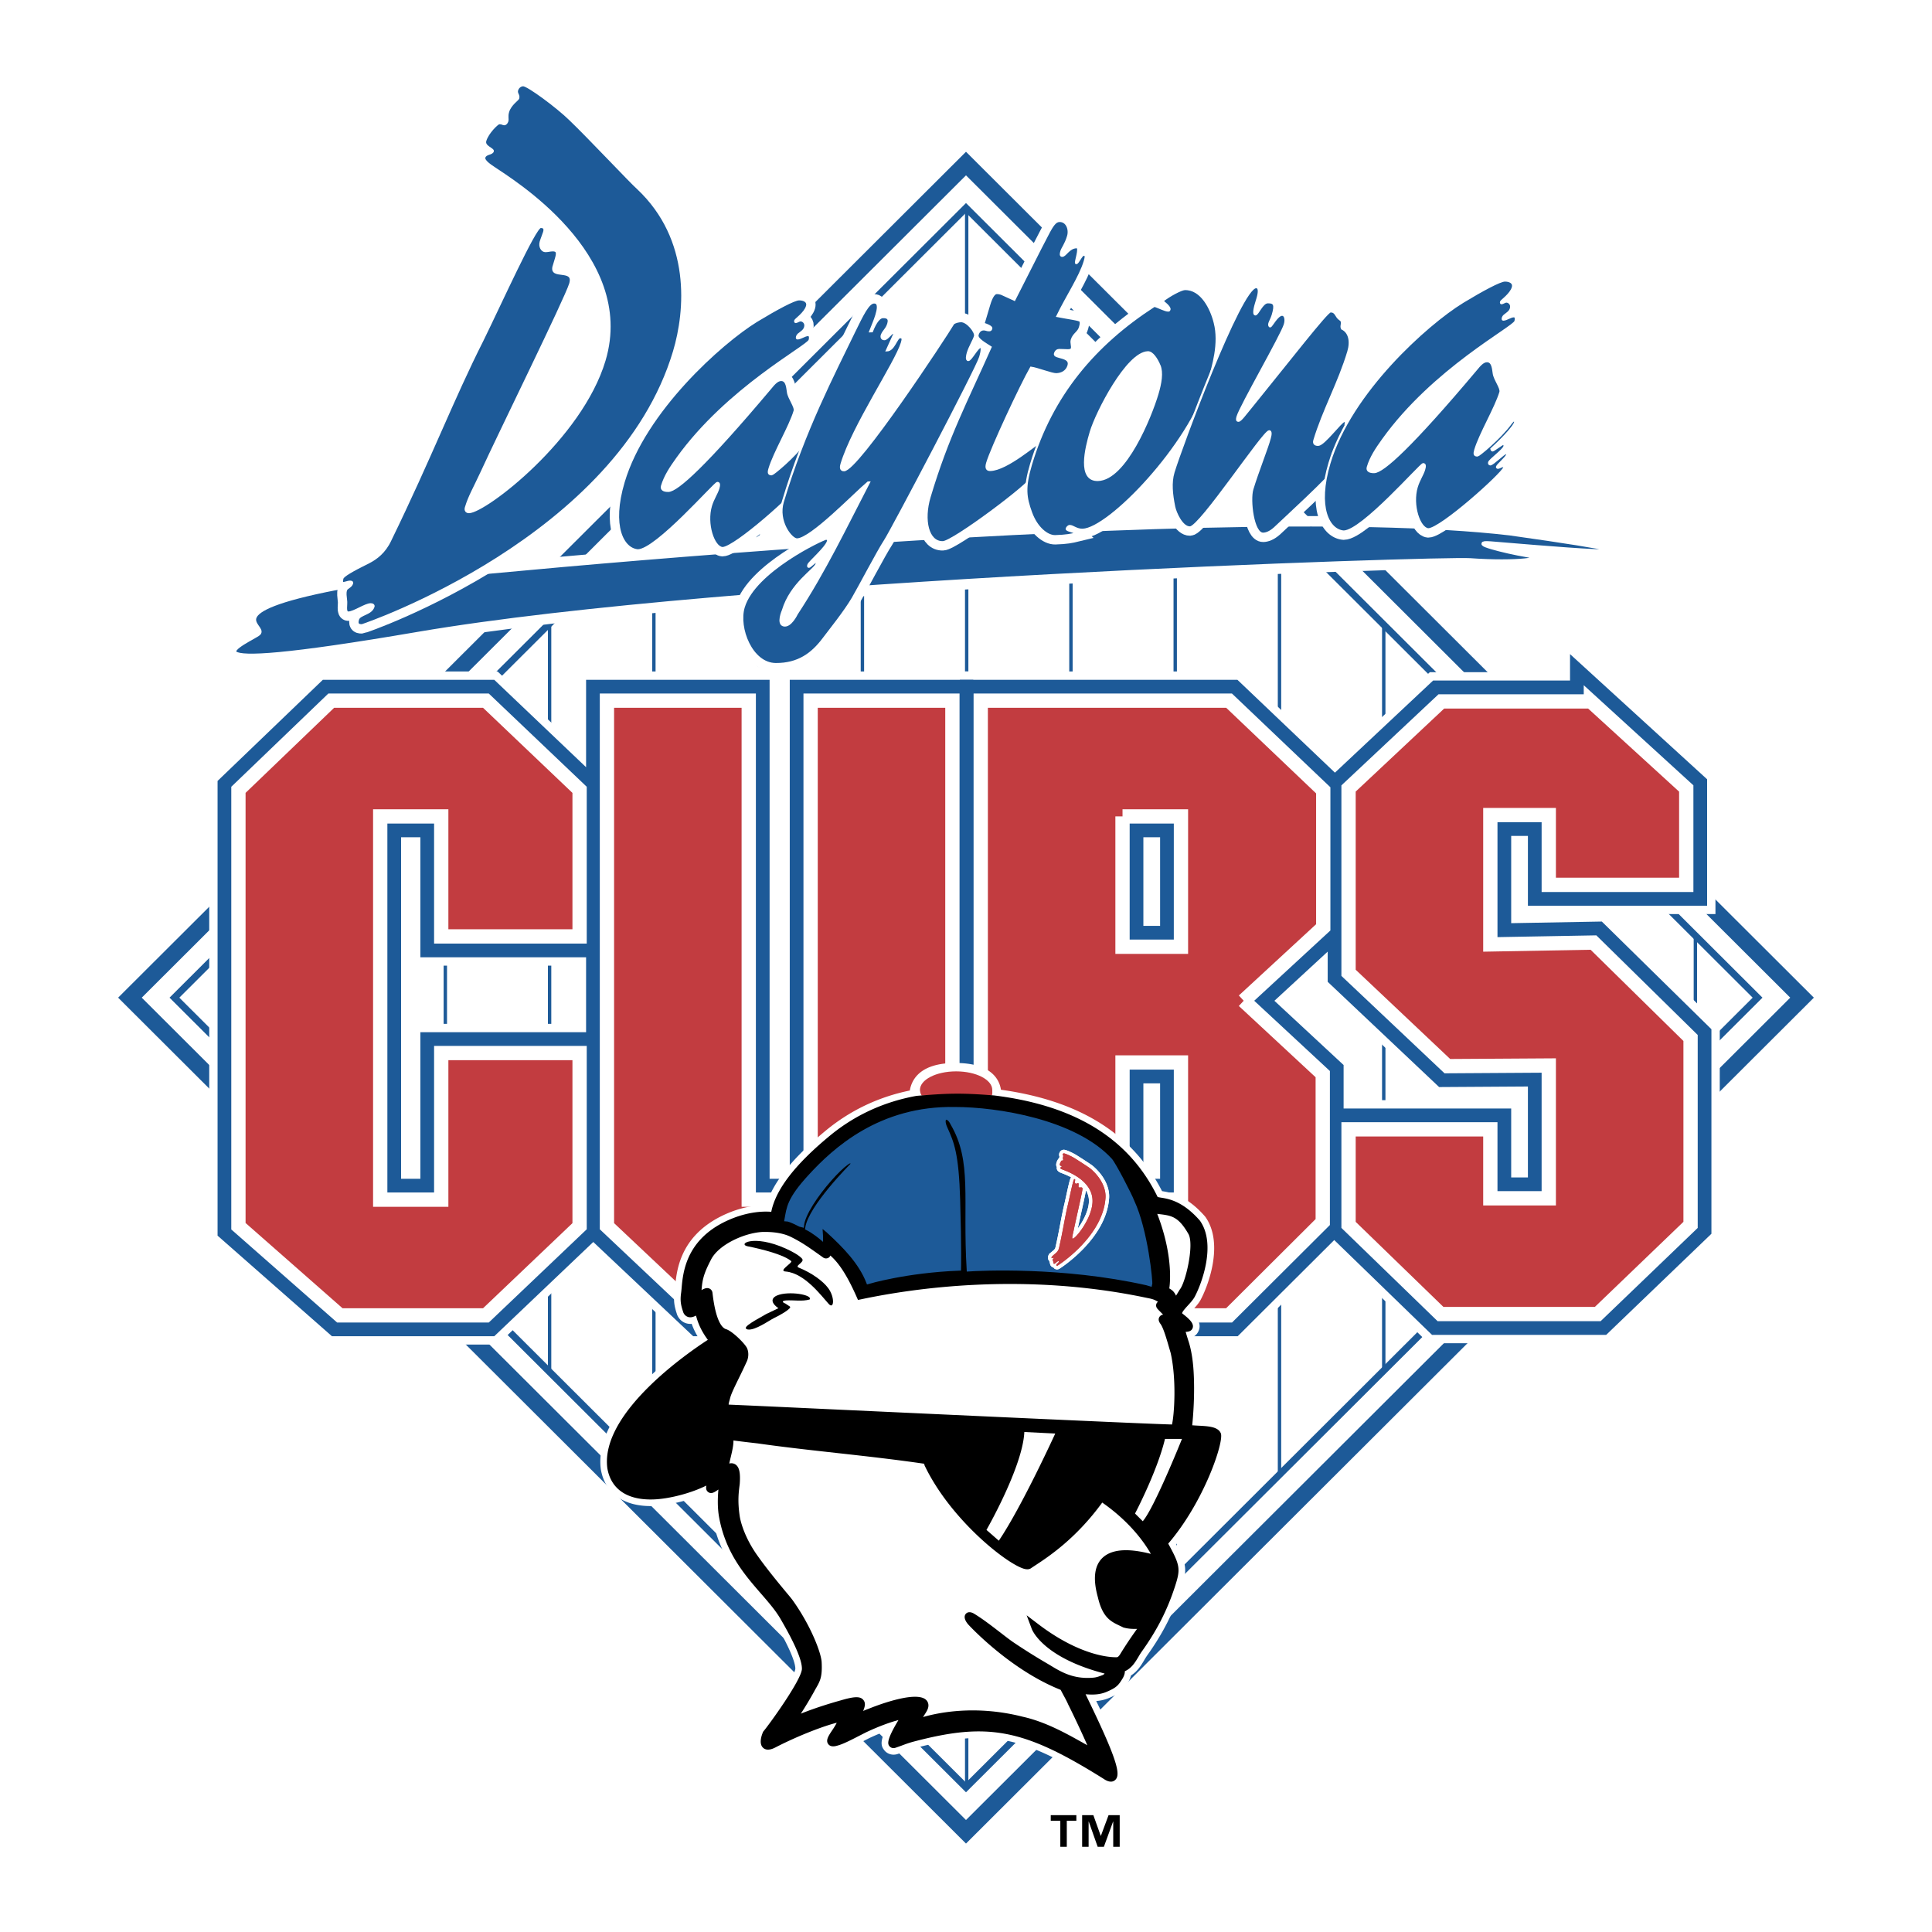 <svg xmlns="http://www.w3.org/2000/svg" width="2500" height="2500" viewBox="0 0 192.756 192.756"><path fill-rule="evenodd" clip-rule="evenodd" fill="#fff" d="M0 0h192.756v192.756H0V0z"/><path fill-rule="evenodd" clip-rule="evenodd" fill="#fff" stroke="#1d5a98" stroke-width="1.665" stroke-miterlimit="2.613" d="M96.377 182.758l83.414-83.221-83.414-83.219-83.413 83.219 83.413 83.221z"/><path fill="none" stroke="#1d5a98" stroke-width=".759" stroke-miterlimit="2.613" d="M96.377 178.283l78.928-78.746-78.928-78.744-78.926 78.744 78.926 78.746z"/><path fill-rule="evenodd" clip-rule="evenodd" fill="#fff" stroke="#1d5a98" stroke-width=".624" stroke-miterlimit="2.613" d="M96.377 178.283l78.928-78.746-78.928-78.744-78.926 78.744 78.926 78.746z"/><path d="M96.446 20.862v157.353M106.848 31.24v136.596m10.404-126.217v115.838m10.404-105.458v95.08m10.401-84.703v74.323m10.404-63.944v53.565m10.402-43.185v32.807m-72.82-84.837v136.866M75.64 41.483v116.111M65.237 51.862v95.351M54.833 62.241v74.593M44.431 72.62v53.835M34.028 82.999v33.078M23.625 93.378v12.319m145.523-12.301v12.284" fill="none" stroke="#1d5a98" stroke-width=".338" stroke-miterlimit="2.613"/><path fill-rule="evenodd" clip-rule="evenodd" fill="#fff" d="M86.503 41.994L85.095 44.7l-.208.832 1.668-1.769-.052-1.769zM61.735 54.271l-.834 1.145h1.46l-.626-1.145zM76.335 53.023l-1.564 1.04h1.46l.104-1.04zM123.994 47.3l-1.148 2.081s1.461 1.249 1.252.729c-.209-.521.73-2.289.73-2.289l-.834-.521zM76.231 66.861l-1.043-.625v1.145l1.043-.52zM149.021 108.895h-1.146v1.041h1.355l-.209-1.041zM117.945 152.072l-1.459.832 1.25 1.457.209-2.289z"/><path fill-rule="evenodd" clip-rule="evenodd" fill="#fff" stroke="#fff" stroke-width="5.826" stroke-miterlimit="2.613" d="M57.826 93.428H44.022V81.453h-6.087v38.235h6.087v-14.626h13.804v17.278l-9.346 8.896H33.905l-10.117-8.896V78.801l9.26-8.896H48.48l9.346 8.896v14.627zM95.021 122.34l-9.174 8.896H69.986l-9.431-8.896V69.905h14.147v49.783h6.173V69.905h14.146v52.435z"/><path d="M124.084 99.844l7.887 7.322v14.758l-9.346 9.312H97.848V69.905h24.777l9.396 8.947v13.67l-7.937 7.322zm-12.09-18.391v13.002h5.83V81.453h-5.83zm0 24.551v13.684h5.83v-13.684h-5.83z" fill-rule="evenodd" clip-rule="evenodd" fill="#fff"/><path d="M124.084 99.844l7.887 7.322v14.758l-9.346 9.312H97.848V69.905h24.777l9.396 8.947v13.67l-7.937 7.322m-12.09-18.391v13.002h5.83V81.453h-5.83m0 24.551v13.684h5.83v-13.684h-5.83z" fill="none" stroke="#fff" stroke-width="5.826" stroke-miterlimit="2.613"/><path fill-rule="evenodd" clip-rule="evenodd" fill="#fff" stroke="#fff" stroke-width="5.826" stroke-miterlimit="2.613" d="M158.723 69.979l9.515 8.688v9.615h-13.717v-6.963h-5.83v12.905l10.289-.185 9.688 9.52v18.648l-9.26 8.895h-15.689l-9.174-8.895v-9.531h14.146v6.879h5.83v-13.248l-10.117.064-9.859-9.312V78.667l9.26-8.688h14.918z"/><path fill-rule="evenodd" clip-rule="evenodd" fill="#1d5a98" stroke="#1d5a98" stroke-width="4.162" stroke-miterlimit="2.613" d="M57.826 93.428H44.022V81.453h-6.087v38.235h6.087v-14.626h13.804v17.278l-9.346 8.896H33.905l-10.117-8.896V78.801l9.26-8.896H48.48l9.346 8.896v14.627zM95.021 122.34l-9.174 8.896H69.986l-9.431-8.896V69.905h14.147v49.783h6.173V69.905h14.146v52.435z"/><path d="M124.084 99.844l7.887 7.322v14.758l-9.346 9.312H97.848V69.905h24.777l9.396 8.947v13.67l-7.937 7.322zm-12.09-18.391v13.002h5.83V81.453h-5.83zm0 24.551v13.684h5.83v-13.684h-5.83z" fill-rule="evenodd" clip-rule="evenodd" fill="#1d5a98"/><path d="M124.084 99.844l7.887 7.322v14.758l-9.346 9.312H97.848V69.905h24.777l9.396 8.947v13.669l-7.937 7.323m-12.09-18.391v13.002h5.83V81.453h-5.83m0 24.551v13.684h5.83v-13.684h-5.83z" fill="none" stroke="#1d5a98" stroke-width="4.162" stroke-miterlimit="2.613"/><path fill-rule="evenodd" clip-rule="evenodd" fill="#1d5a98" stroke="#1d5a98" stroke-width="4.162" stroke-miterlimit="2.613" d="M158.723 69.979l9.515 8.688v9.615h-13.717v-6.963h-5.83v12.905l10.289-.185 9.688 9.52v18.648l-9.26 8.895h-15.689l-9.174-8.895v-9.531h14.146v6.879h5.83v-13.248l-10.117.064-9.859-9.312V78.667l9.26-8.688h14.918z"/><path fill-rule="evenodd" clip-rule="evenodd" fill="#c23c40" stroke="#fff" stroke-width="1.426" stroke-miterlimit="2.613" d="M95.021 122.34l-9.174 8.896H69.986l-9.431-8.896V69.905h14.147v49.783h6.173V69.905h14.146v52.435z"/><path d="M124.084 99.844l7.887 7.322v14.758l-9.346 9.312H97.848V69.905h24.777l9.396 8.947v13.67l-7.937 7.322zm-12.09-18.391v13.002h5.83V81.453h-5.83zm0 24.551v13.684h5.83v-13.684h-5.83z" fill-rule="evenodd" clip-rule="evenodd" fill="#c23c40"/><path d="M124.084 99.844l7.887 7.322v14.758l-9.346 9.312H97.848V69.905h24.777l9.396 8.947v13.669l-7.937 7.323m-12.09-18.391v13.002h5.83V81.453h-5.83m0 24.551v13.684h5.83v-13.684h-5.83z" fill="none" stroke="#fff" stroke-width="1.426" stroke-miterlimit="2.613"/><path fill-rule="evenodd" clip-rule="evenodd" fill="#c23c40" stroke="#fff" stroke-width="1.426" stroke-miterlimit="2.613" d="M158.723 69.979l9.515 8.688v9.615h-13.717v-6.963h-5.83v12.905l10.289-.185 9.688 9.52v18.648l-9.26 8.895h-15.689l-9.174-8.895v-9.531h14.146v6.879h5.83v-13.248l-10.117.064-9.859-9.312V78.667l9.26-8.688h14.918zM57.826 93.428H44.022V81.453h-6.087v38.235h6.087v-14.626h13.804v17.278l-9.346 8.896H33.905l-10.117-8.896V78.801l9.26-8.896H48.48l9.346 8.896v14.627z"/><path d="M33.584 58.657c3.545-.686 86.294-9.027 117.06-5.445 23.236 3.27.189 1.156-1.959 1.002-2.145-.154 1.295.778 3.695 1.18 2.398.401-1.137.833-5.699.504-2.857-.205-73.812 2.013-105.003 7.354-26.593 4.553-16.628.646-15.867-.058.761-.705-4.441-2.173 7.773-4.537z" fill-rule="evenodd" clip-rule="evenodd" fill="#fff" stroke="#fff" stroke-width="1.665" stroke-miterlimit="2.613"/><path d="M33.584 58.657c3.545-.686 86.294-9.027 117.06-5.445 23.236 3.27.189 1.156-1.959 1.002-2.145-.154 1.295.778 3.695 1.18 2.398.401-1.137.833-5.699.504-2.857-.205-73.812 2.013-105.003 7.354-26.593 4.553-16.628.646-15.867-.058.761-.705-4.441-2.173 7.773-4.537z" fill-rule="evenodd" clip-rule="evenodd" fill="#1d5a98" stroke="#fff" stroke-width=".417" stroke-miterlimit="2.613"/><path d="M92.75 49.567c1.791-5.995 3.68-9.532 6.081-14.928-1.037-.639-1.385-.938-1.293-1.248.107-.362.332-.521.596-.528.221-.006.322.094.545.088.088-.002.176-.005.221-.159.031-.104-.053-.256-.771-.493l.57-1.911c.246-.827.516-1.143.738-1.148.176-.005.381.041.498.089l1.271.581c1.256-2.443 2.482-4.937 3.283-6.445.531-1.04.814-1.406 1.213-1.417.75-.02 1.062.844.861 1.516-.246.827-.576 1.194-.668 1.504-.078.259-.096.464.082.459.352-.009.645-.837 1.439-.859.441-.012-.213 1.595-.037 1.591.176-.005.512-.834.732-.84.266-.007.248.198.109.663-.465 1.551-1.801 3.535-2.727 5.456 1.16.226 2.262.351 2.305.503.041.152.055.254-.037.565-.127.567-.643.684-.828 1.304-.094.31.08.613.004.871-.049.155-.268.161-.4.165-.178.004-.648-.035-.869-.028-.176.004-.34.111-.416.37-.141.465 1.645.212 1.352 1.194-.186.62-.732.84-1.219.853-.441.012-1.891-.565-2.521-.651-1.01 1.77-3.924 8-4.371 9.499-.17.569.006.718.314.709 1.678-.044 4.674-2.739 4.938-2.746.223-.006.279.095.232.25-.107.362-.594.748-.703 1.11-.029.104-.002.154.115.202.266-.007-.242.146-.109.142.178-.004.234.096.188.251-.123.413-.525.648-.633 1.01-.031.104-.018.206.113.203.135-.003-.367.144-.059.136.09-.002.117.048.086.152-.215.723-7.888 6.465-8.904 6.491-1.502.041-2.016-2.201-1.321-4.526z" fill-rule="evenodd" clip-rule="evenodd" fill="#fff" stroke="#fff" stroke-width="1.665" stroke-miterlimit="2.613"/><path d="M108.014 52.852c-.617.017-.979-.384-1.289-.375-.133.003-.268.161-.299.265-.061.207.674.238.951.487-.473.115-.99.231-2.094.261-.795.021-1.857-.822-2.41-2.346s-.701-2.494-.006-4.82c2.053-6.873 6.332-11.96 12.301-15.811.367.092 1.082.484 1.393.475.088-.002.104-.054.119-.105.076-.258-.607-.753-.709-.853.742-.584 1.885-1.178 2.238-1.188 1.678-.045 2.65 1.98 2.984 3.355.531 2.037-.164 4.362-.611 5.861-1.914 6.41-9.961 14.725-12.568 14.794z" fill-rule="evenodd" clip-rule="evenodd" fill="#fff" stroke="#fff" stroke-width="1.665" stroke-miterlimit="2.613"/><path d="M125.314 28.653c.354-.009.33.504.146 1.124l-.156.517c-.23.775-.191 1.082-.059 1.079.264-.007.664-1.197 1.238-1.212.662-.018.807.235.498 1.269-.109.361-.273.623-.336.83-.045.155-.004.308.084.305.133-.003.693-1.146 1.18-1.159.309-.008.434.45.279.967-.324 1.085-4.395 8.115-4.719 9.2-.076.259-.078.412.098.408.221-.006.686-.685 1.301-1.419 3.742-4.611 7.518-9.48 7.871-9.49.574-.015.51.5.947.795.408.246.035.614.207.917.73.339.938 1.257.631 2.29-.926 3.102-2.512 5.912-3.391 8.858-.107.361.127.458.391.45.574-.015 2.283-2.367 2.594-2.376.133-.003.189.098.143.253-.092.31.18.061.041.526-.062.207-.123.414-.037.565.119-.105-.492.255-.404.252.133-.003.131.15.1.253-.047.155-.867.998-.99 1.411-.062.207.07.203.008.41-.123.414-.111.377-.172.584-.031.104-.033.257.1.254.221-.006.107-.223.33-.229.088-.002.145.099.082.305-.184.621-5.789 5.743-6.162 6.112-.477.423-.859.536-1.125.543-1.016.027-1.41-3.347-1.086-4.432.494-1.654 1.529-4.245 1.732-5.071.123-.414.129-.721-.049-.717-.574.016-6.887 9.566-7.902 9.593-.797.021-1.453-1.448-1.576-2.06-.248-1.224-.379-2.399-.07-3.433.71-2.378 6.687-18.431 8.233-18.472z" fill-rule="evenodd" clip-rule="evenodd" fill="#fff" stroke="#fff" stroke-width="1.665" stroke-miterlimit="2.613"/><path d="M145.891 30.156c2.035-1.233 3.754-2.15 4.24-2.164.441-.012.953.18.799.697-.199.672-1.137 1.312-1.168 1.415s-.002.154.043.153c.133-.003.311-.162.488-.167.221-.006.586.24.445.706-.139.465-.699.583-.793.893-.045.155-.016.205.027.204.354-.009.711-.327 1.064-.336.176-.004.248.198.154.509-.186.62-8.174 4.781-13.201 11.785-.676.941-1.232 1.776-1.525 2.758-.109.362.199.507.641.496.885-.023 3.701-2.56 10.148-10.216.42-.524.734-.84 1.088-.85.617-.016.619.855.689 1.212.078.613.787 1.466.664 1.879-.463 1.55-2.029 4.156-2.508 5.758-.123.413-.082.566.229.558.131-.004 2.215-1.7 3.324-3.216.137-.157.211-.262.256-.263.131-.003.205.046.158.201-.092.31-.916 1.306-2.361 2.626.012.102.086.151.129.15.09-.002.938-.64 1.025-.642.133-.004.189.097.145.252-.107.362-1.445 1.32-1.523 1.579-.031.103.027.205.115.202.264-.007 1.34-1.113 1.561-1.119.088-.002.16.047.131.15-.154.363-.957 1-1.018 1.207-.016.052.012.102.1.1.135-.004.312-.163.533-.168.088-.002.117.048.086.152-.184.62-6.295 6.115-7.576 6.148-.896-.078-1.688-2.416-1.148-4.225.201-.671.592-1.246.73-1.711.094-.31.127-.567-.094-.562-.266.007-6.068 6.673-7.922 6.722-1.5-.113-2.75-2.388-1.422-6.832 2.116-7.08 9.7-13.845 13.247-16.041zM55.236 26.573c-.391 1.312 2.136.121 1.656 1.73-.446 1.49-7.117 15.029-8.867 18.859-.717 1.556-1.203 2.338-1.542 3.471-.09.298.062.471.316.464 1.629-.043 11.183-7.333 13.515-15.14 3.169-10.608-9.571-18.191-10.95-19.16-.42-.285-1.144-.738-1.037-1.096.124-.417.751-.315.84-.614.071-.238-.927-.448-.749-1.044.25-.834 1.229-1.747 1.382-1.751.304-.008.371.109.524.104.101-.002.239-.125.292-.303.071-.238-.061-.472.081-.948.213-.715.968-1.208 1.003-1.327.107-.357-.214-.467-.106-.825.071-.239.294-.481.6-.489.459-.013 3.398 2.156 4.688 3.422 1.808 1.726 6.14 6.34 6.743 6.856 5.444 5.116 4.835 12.227 3.625 16.28-5.554 18.593-30.993 27.311-31.147 27.315-.407.011-.507-.164-.381-.581.16-.536 1.313-.508 1.545-1.283.036-.119-.082-.234-.285-.229-.561.015-1.657.813-2.218.828-.407.011-.158-.824-.238-1.235-.027-.413-.108-.647-.002-1.005.071-.238.496-.309.604-.667.053-.179-.15-.173-.252-.171-.153.004-.443.13-.647.136-.153.004-.114-.293-.061-.472.071-.238.875-.732 2.652-1.607.719-.374 1.559-.988 2.118-2.185 4.053-8.325 6.22-14.059 9.188-19.932 1.799-3.654 5.248-11.313 5.809-11.328.356-.01.456.165.349.522-.071.238-.229.597-.336.955-.142.477.123.942.479.933.254-.007.476-.072.679-.077.458-.012.558.163.362.818l-.232.776z" fill-rule="evenodd" clip-rule="evenodd" fill="#fff" stroke="#fff" stroke-width="1.665" stroke-miterlimit="2.613"/><path d="M75.473 32.031c2.033-1.233 3.753-2.151 4.239-2.164.441-.012.954.18.8.696-.201.672-1.137 1.312-1.168 1.416-.031.104-.002.154.042.153.132-.004.312-.163.488-.167.221-.006.586.241.446.706-.14.466-.699.583-.792.893-.045.155-.018.206.027.204.353-.009.711-.327 1.064-.336.176-.005.248.199.155.509-.185.62-8.175 4.78-13.203 11.785-.674.941-1.23 1.776-1.524 2.758-.108.362.2.507.641.495.883-.023 3.699-2.559 10.148-10.216.419-.524.733-.84 1.087-.849.617-.017.621.855.689 1.212.08.613.789 1.466.665 1.879-.462 1.55-2.029 4.155-2.507 5.758-.124.414-.082.566.228.558.132-.003 2.216-1.7 3.326-3.216.135-.157.21-.262.254-.263.132-.004.205.046.159.2-.092.311.492.058-.954 1.378.013.102.086.151.13.15.088-.002-.472.608-.383.606.132-.004.189.097.144.252-.108.362-.508.592-.585.85-.031.104.026.205.116.202.264-.007.4-.384.622-.39.089-.002.161.046.13.15-.152.363-.643.688-.705.894-.015.052.013.103.102.101.133-.004-.001.15.219.144.088-.002.117.049.086.152-.186.62-6.295 6.115-7.576 6.149-.897-.079-1.688-2.416-1.148-4.225.2-.672.591-1.246.73-1.711.093-.31.125-.567-.095-.562-.266.007-6.068 6.673-7.922 6.723-1.5-.114-2.749-2.388-1.421-6.833 2.114-7.08 9.699-13.845 13.246-16.041z" fill-rule="evenodd" clip-rule="evenodd" fill="#fff" stroke="#fff" stroke-width="1.665" stroke-miterlimit="2.613"/><path d="M82.142 63.751c-1.109 1.473-2.49 2.516-4.748 2.501-2.414-.016-3.812-3.603-3.194-5.669 1.08-3.618 7.952-6.825 8.217-6.832.133-.003.233.097.188.251-.201.672-1.875 2.088-1.952 2.346-.031.103-.062.207.07.203.089-.002.597-.529.729-.532.088-.002.042.152.011.256-.166.555-2.553 1.95-3.353 4.626 0 0-.598 1.359.091 1.5.688.141 1.294-1.152 1.294-1.152 2.812-4.279 4.934-8.745 7.202-13.112l-.088.003c-1.34 1.112-5.67 5.637-7.084 5.675-.574.015-2.006-1.793-1.42-3.757 2.115-7.08 5.079-12.748 7.139-17.007.789-1.61 1.379-2.857 1.954-2.872.574-.016.387.758.232 1.275-.154.517-.413 1.087-.611 1.605l.176-.005c.382-.984.771-1.405 1.079-1.413.31-.008.735.032.551.652-.169.569-.466.679-.649 1.146-.062.207.009.41.274.403.265-.007.671-.633.848-.639.088-.002.088-.002.161.047l-.774 1.713c.707-.019.959-1.308 1.313-1.317.308-.008.292.197.183.559-.587 1.964-4.899 8.333-6.025 12.106-.062.207-.141.619.256.608 1.369-.037 10.104-13.292 10.903-14.646.222-.16.547-.22.767-.226.619-.016 1.518 1.088 1.393 1.501-.123.414-.529 1.039-.715 1.66-.077.258-.171.722.049.716.266-.007.917-1.306 1.225-1.314.133-.004.174.303-.043 1.026-.355 1.188-8.801 17.241-9.497 18.3-.696 1.059-2.615 4.731-3.22 5.757-.795 1.35-2.247 3.149-2.932 4.058z" fill-rule="evenodd" clip-rule="evenodd" fill="#fff" stroke="#fff" stroke-width="1.665" stroke-miterlimit="2.613"/><path d="M92.75 49.567c1.791-5.995 3.68-9.532 6.081-14.928-1.037-.639-1.385-.938-1.293-1.248.107-.362.332-.521.596-.528.221-.006.322.094.545.088.088-.002.176-.005.221-.159.031-.104-.053-.256-.771-.493l.57-1.912c.246-.827.516-1.143.738-1.148.176-.005.381.041.498.089l1.271.581c1.256-2.443 2.482-4.937 3.283-6.445.531-1.04.814-1.406 1.213-1.417.75-.02 1.062.844.861 1.516-.246.827-.576 1.194-.668 1.504-.078.259-.096.464.082.459.352-.009.645-.837 1.439-.859.441-.012-.213 1.595-.037 1.591.176-.005.512-.834.732-.84.266-.007.248.198.109.663-.465 1.551-1.801 3.535-2.727 5.456 1.16.226 2.262.351 2.305.503.041.152.055.254-.037.565-.127.567-.643.684-.828 1.304-.094.31.08.613.004.871-.049.155-.268.161-.4.165-.178.004-.648-.035-.869-.028-.176.004-.34.111-.416.37-.141.465 1.645.212 1.352 1.194-.186.62-.732.84-1.219.853-.441.012-1.891-.565-2.521-.651-1.01 1.77-3.924 8-4.371 9.499-.17.569.006.718.314.709 1.678-.044 4.674-2.739 4.938-2.746.223-.006.279.095.232.25-.107.362-.594.748-.703 1.11-.029.104-.002.154.115.202.266-.007-.242.146-.109.142.178-.004.234.096.188.251-.123.413-.525.648-.633 1.01-.031.104-.018.206.115.203s-.369.144-.061.136c.09-.002.117.048.086.152-.215.723-7.888 6.465-8.904 6.491-1.502.042-2.016-2.2-1.321-4.525z" fill-rule="evenodd" clip-rule="evenodd" fill="#1d5a98" stroke="#fff" stroke-width=".208" stroke-miterlimit="2.613"/><path d="M108.014 52.852c-.617.017-.979-.384-1.289-.375-.133.003-.268.161-.299.265-.061.207.674.238.951.487-.473.115-.99.231-2.094.261-.795.021-1.857-.822-2.41-2.346s-.701-2.494-.006-4.82c2.053-6.873 6.332-11.96 12.301-15.811.367.092 1.082.484 1.393.475.088-.002.104-.054.119-.105.076-.258-.607-.753-.709-.853.742-.584 1.885-1.178 2.238-1.188 1.678-.045 2.65 1.98 2.984 3.355.531 2.037-.164 4.362-.611 5.861-1.914 6.41-9.961 14.725-12.568 14.794zm7.66-16.405c-.256-.609-.703-1.314-1.145-1.303-2.076.056-5.115 5.981-5.701 7.945-.496 1.654-1.275 4.853.713 4.801 2.738-.074 5.252-6.292 5.932-8.567.324-1.085.515-2.167.201-2.876z" fill-rule="evenodd" clip-rule="evenodd" fill="#1d5a98"/><path d="M108.014 52.852c-.617.017-.979-.384-1.289-.375-.133.003-.268.161-.299.265-.061.207.674.238.951.487-.473.115-.99.231-2.094.261-.795.021-1.857-.822-2.41-2.346s-.701-2.494-.006-4.82c2.053-6.873 6.332-11.96 12.301-15.811.367.092 1.082.484 1.393.475.088-.002.104-.054.119-.105.076-.258-.607-.753-.709-.853.742-.584 1.885-1.178 2.238-1.188 1.678-.045 2.65 1.98 2.984 3.355.531 2.037-.164 4.362-.611 5.861-1.914 6.41-9.961 14.725-12.568 14.794m7.66-16.405c-.256-.609-.703-1.314-1.145-1.303-2.076.056-5.115 5.981-5.701 7.945-.496 1.654-1.275 4.853.713 4.801 2.738-.074 5.252-6.292 5.932-8.567.324-1.085.515-2.167.201-2.876z" fill="none" stroke="#fff" stroke-width=".208" stroke-miterlimit="2.613"/><path d="M125.314 28.653c.354-.01.33.504.146 1.124l-.156.517c-.23.775-.191 1.082-.059 1.079.264-.007.664-1.197 1.238-1.212.662-.018.807.235.498 1.269-.109.361-.273.623-.336.83-.045.155-.004.308.084.305.133-.003.693-1.146 1.18-1.159.309-.008.434.45.279.967-.324 1.085-4.395 8.115-4.719 9.2-.076.259-.078.412.098.408.221-.006.686-.685 1.301-1.419 3.742-4.611 7.518-9.48 7.871-9.49.574-.015.51.5.947.795.408.246.035.614.207.917.73.339.938 1.257.631 2.29-.926 3.102-2.512 5.912-3.391 8.858-.107.361.127.458.391.45.574-.015 2.285-2.368 2.594-2.376.133-.003.189.098.143.253-.092.31.18.061.041.526-.062.207-.123.414-.037.565.119-.105-.492.255-.404.252.133-.003.131.15.1.253-.047.155-.867.998-.99 1.411-.062.207.07.203.008.41-.123.414-.111.377-.172.584-.031.104-.033.257.1.254.221-.006.107-.223.33-.229.088-.002.145.099.082.305-.184.621-5.789 5.743-6.162 6.112-.477.423-.859.536-1.125.543-1.016.027-1.41-3.347-1.086-4.432.494-1.654 1.529-4.245 1.732-5.071.123-.414.129-.721-.049-.717-.574.016-6.887 9.566-7.902 9.593-.797.021-1.453-1.448-1.576-2.06-.248-1.224-.379-2.399-.07-3.433.71-2.378 6.687-18.431 8.233-18.472z" fill-rule="evenodd" clip-rule="evenodd" fill="#1d5a98" stroke="#fff" stroke-width=".208" stroke-miterlimit="2.613"/><path d="M145.891 30.156c2.035-1.233 3.754-2.15 4.24-2.164.441-.012.953.18.799.697-.199.672-1.137 1.312-1.168 1.415s-.002.154.043.153c.133-.003.311-.162.488-.167.221-.006.586.24.445.706-.139.465-.699.583-.793.893-.045.155-.016.205.027.204.354-.009.711-.327 1.064-.336.176-.004.248.198.154.509-.186.62-8.174 4.781-13.201 11.785-.676.941-1.232 1.776-1.525 2.758-.109.362.199.507.641.496.885-.023 3.701-2.56 10.148-10.216.42-.524.734-.84 1.088-.85.617-.016.621.855.689 1.212.078.613.787 1.466.664 1.879-.463 1.55-2.029 4.156-2.508 5.758-.123.413-.082.566.229.558.131-.004 2.215-1.7 3.326-3.216.135-.157.209-.262.254-.263.131-.003.205.046.158.201-.092.31-.916 1.306-2.361 2.626.012.102.086.151.129.15.09-.002.938-.64 1.025-.642.133-.004.189.097.145.252-.107.362-1.445 1.32-1.523 1.579-.031.103.027.205.115.202.264-.007 1.34-1.113 1.561-1.119.088-.002.16.047.131.15-.154.363-.957 1-1.018 1.207-.016.052.012.102.1.1.135-.004.312-.163.533-.168.088-.002.117.048.086.152-.184.62-6.295 6.115-7.576 6.148-.896-.078-1.688-2.416-1.148-4.225.201-.671.592-1.246.73-1.711.094-.31.127-.567-.094-.562-.266.007-6.068 6.673-7.922 6.722-1.5-.113-2.75-2.388-1.422-6.832 2.116-7.08 9.7-13.845 13.247-16.041zM55.236 26.573c-.391 1.312 2.136.121 1.656 1.73-.446 1.49-7.117 15.029-8.867 18.859-.717 1.556-1.203 2.338-1.542 3.471-.089.298.062.471.316.464 1.629-.043 11.183-7.333 13.515-15.14 3.169-10.608-9.571-18.191-10.95-19.16-.42-.285-1.144-.738-1.037-1.096.124-.417.751-.315.84-.614.071-.238-.927-.448-.749-1.044.25-.834 1.229-1.747 1.382-1.751.304-.008.371.109.524.104.101-.002.239-.125.292-.303.071-.238-.061-.472.081-.948.213-.715.968-1.208 1.003-1.327.107-.357-.214-.467-.106-.825.071-.239.295-.481.6-.489.459-.013 3.398 2.156 4.688 3.422 1.808 1.726 6.14 6.34 6.743 6.856 5.444 5.116 4.835 12.227 3.625 16.28-5.554 18.593-30.993 27.311-31.146 27.315-.408.011-.507-.164-.382-.581.16-.536 1.313-.508 1.545-1.283.036-.119-.082-.234-.285-.229-.561.015-1.657.813-2.218.828-.407.011-.158-.824-.238-1.235-.028-.413-.109-.647-.002-1.005.071-.239.496-.309.604-.667.053-.179-.15-.173-.252-.171-.153.004-.443.13-.647.136-.153.004-.114-.293-.061-.472.071-.238.875-.732 2.652-1.607.719-.374 1.559-.988 2.118-2.185 4.053-8.325 6.22-14.059 9.188-19.932 1.799-3.654 5.248-11.313 5.809-11.328.356-.01.456.165.349.522-.071.238-.229.597-.336.955-.142.477.123.942.479.933.254-.007.476-.072.679-.077.458-.012.558.163.362.818l-.232.776z" fill-rule="evenodd" clip-rule="evenodd" fill="#1d5a98" stroke="#fff" stroke-width=".208" stroke-miterlimit="2.613"/><path d="M75.473 32.031c2.033-1.233 3.753-2.151 4.239-2.164.441-.012.954.18.8.696-.201.672-1.137 1.312-1.168 1.416-.031.104-.002.154.042.153.132-.004.312-.163.488-.167.221-.006.586.241.446.706-.14.466-.699.583-.792.893-.045.155-.018.206.027.204.353-.009.711-.327 1.064-.336.176-.005.248.199.155.509-.185.62-8.175 4.78-13.203 11.785-.674.941-1.23 1.776-1.524 2.758-.108.362.2.507.641.495.883-.023 3.699-2.559 10.148-10.216.419-.524.733-.84 1.087-.849.617-.017.621.855.689 1.212.08.613.789 1.466.665 1.879-.462 1.55-2.029 4.155-2.507 5.758-.124.414-.082.566.228.558.132-.003 2.216-1.7 3.326-3.216.135-.157.21-.262.254-.263.132-.004.205.046.159.2-.092.311.492.058-.954 1.378.013.102.086.151.13.15.088-.002-.472.608-.383.606.132-.004.189.097.144.252-.108.362-.508.592-.585.85-.031.104.026.205.116.202.264-.007.4-.384.622-.39.089-.003.161.046.13.15-.152.363-.643.688-.705.894-.015.052.013.103.102.101.133-.004-.001.15.219.144.088-.002.117.049.086.152-.186.62-6.295 6.115-7.576 6.149-.897-.079-1.688-2.416-1.148-4.225.2-.672.591-1.246.73-1.711.093-.31.125-.567-.095-.562-.266.007-6.068 6.673-7.922 6.723-1.5-.114-2.749-2.388-1.421-6.833 2.114-7.08 9.699-13.845 13.246-16.041z" fill-rule="evenodd" clip-rule="evenodd" fill="#1d5a98" stroke="#fff" stroke-width=".208" stroke-miterlimit="2.613"/><path d="M82.142 63.751c-1.109 1.473-2.49 2.516-4.748 2.501-2.414-.016-3.812-3.603-3.194-5.669 1.08-3.618 7.952-6.825 8.217-6.832.133-.003.233.097.188.251-.201.672-1.875 2.088-1.952 2.346-.031.103-.062.207.07.203.089-.002.597-.529.729-.532.088-.002.042.152.011.256-.166.555-2.553 1.95-3.353 4.626 0 0-.598 1.359.091 1.5.688.141 1.294-1.152 1.294-1.152 2.812-4.279 4.934-8.745 7.202-13.112l-.088.003c-1.34 1.112-5.67 5.637-7.084 5.675-.574.015-2.006-1.793-1.42-3.757 2.115-7.08 5.079-12.748 7.139-17.007.789-1.61 1.379-2.857 1.954-2.872.574-.016.387.758.232 1.275-.154.517-.413 1.087-.611 1.605l.176-.005c.382-.984.771-1.405 1.079-1.413.31-.008.735.032.551.652-.169.569-.466.679-.649 1.146-.062.207.009.41.274.403.265-.007.671-.633.847-.639.088-.002.088-.002.161.048l-.774 1.712c.707-.019.959-1.308 1.313-1.317.308-.008.292.197.183.559-.587 1.964-4.899 8.333-6.025 12.106-.062.207-.141.619.256.608 1.369-.037 10.104-13.292 10.903-14.646.222-.16.547-.22.767-.226.619-.016 1.518 1.088 1.393 1.501-.123.414-.529 1.039-.715 1.66-.077.258-.171.722.049.716.266-.007.917-1.306 1.225-1.314.133-.004.174.303-.043 1.026-.355 1.188-8.801 17.241-9.496 18.3-.697 1.059-2.616 4.731-3.22 5.757-.794 1.35-2.247 3.149-2.932 4.058z" fill-rule="evenodd" clip-rule="evenodd" fill="#1d5a98" stroke="#fff" stroke-width=".208" stroke-miterlimit="2.613"/><path d="M80.025 125.582c.291.369-.819.711-.316.896 1.242.502 2.401 1.32 2.935 2.057.687.951.555 2.189.003 1.52-.665-.729-2.357-3.023-4.238-3.193-.843-.041.691-.859.533-1.043-.981-.83-4.232-1.451-4.232-1.451-1.269-.184.391-1.289 3.703.211.452.204 1.28.614 1.612 1.003zM80.771 129.654c-.802.211-1.555.037-2.369.092-.502.053-.272.225-.037.314l.445.295c.233.17-.969.852-1.578 1.145-.514.248-1.891 1.254-2.623 1.145-.577-.141.098-.576 1.85-1.551l1.203-.572c-1.237-.881-.13-1.273-.13-1.273 1.129-.481 3.613-.069 3.239.405zM97.131 160.967c-.471-.25-.705-.037-.784.062-.297.383.134.912.272 1.064.173.188 4.198 4.518 9.202 6.504l.262.494c.186.338.361.66.5.984.277.537 1.338 2.75 1.9 4.051-.131-.074-.262-.146-.396-.223-1.689-.947-3.789-2.127-6.066-2.629-4.715-1.197-8.478-.387-9.928.037l.057-.09c.169-.26.315-.486.387-.656.226-.518-.012-.838-.124-.951-1.048-1.062-5.561.793-5.752.873-.171.061-.36.137-.544.213.193-.451.262-.809.015-1.102-.311-.369-.885-.355-2.271.055-.832.232-2.455.713-3.961 1.32a36.754 36.754 0 0 0 1.323-2.203c.076-.145.147-.268.217-.387.403-.699.61-1.131.536-2.559-.055-.969-1.137-3.748-2.952-6.25a19.64 19.64 0 0 0-.494-.604c-.714-.859-2.044-2.459-3.028-3.865-1.191-1.703-1.639-3.283-1.716-3.949-.201-1.414-.085-2.305.008-3.021l.007-.051c.09-1.154-.046-1.742-.451-1.99a.744.744 0 0 0-.589-.076c.041-.201.093-.422.144-.633.138-.576.278-1.164.272-1.668.953.127 2.323.281 2.394.289 2.648.377 5.389.68 8.039.973 2.836.314 5.764.643 8.601 1.059.007.078.028.17.081.266 2.644 5.447 8.369 9.9 9.976 10.238.27.057.484.018.643-.115l-.037.025.412-.271c1.33-.873 4.055-2.664 6.684-6.27 2.783 1.939 4.229 4.023 4.852 5.119-.994-.242-3.594-.875-4.885.455-.768.791-.9 2.1-.398 3.889.469 2.016 1.295 2.406 2.17 2.822.105.049.215.102.324.156l.035.018.039.012c.441.125.922.146 1.338.133a38.136 38.136 0 0 0-1.645 2.457c-.15.264-.277.359-.346.367-.027.002-3.217.236-7.855-3.291l-1.17-.889.516 1.373c.045.117 1.152 2.852 7.264 4.438a.679.679 0 0 1-.16.137c-.605.236-.754.264-1.18.289-1.838.107-3.018-.604-3.967-1.174-.121-.074-.236-.145-.35-.209a61.283 61.283 0 0 1-3.484-2.186c-.33-.227-.773-.57-1.244-.934-.859-.661-1.83-1.414-2.693-1.926z" fill-rule="evenodd" clip-rule="evenodd"/><path d="M116.93 142.121c-2.432-.055-21.275-.928-32.77-1.459-6.224-.289-10.79-.5-11.411-.521-.021-.008-.044-.014-.056-.02.008-.096.057-.279.103-.451l.064-.24c.094-.371.454-1.109.836-1.891.249-.508.53-1.082.784-1.646.124-.225.297-.803.063-1.365-.182-.439-1.461-1.713-2.085-1.91-.307-.078-1.009-.566-1.36-3.52l-.014-.113a.523.523 0 0 0-.289-.418c-.264-.129-.537-.004-.802.146.082-1.152.287-1.768.951-3.053.759-1.482 3.29-2.637 5.087-2.746 1.794-.051 2.646.377 2.966.537 1.001.504 1.627.947 2.574 1.617l.516.365a.497.497 0 0 0 .544.07.436.436 0 0 0 .213-.238c.898.787 1.708 2.062 2.619 4.117l.138.312.336-.068c5.408-1.141 16.276-2.678 28.302-.174l.238.049c.418.082.68.137 1.057.383-.045.033-.09.066-.125.125-.039.064-.152.301.066.564.078.092.201.215.346.361.061.059.141.145.227.232a.475.475 0 0 0-.371.225c-.127.201-.092.434.104.693.297.406.635 1.584.859 2.365l.158.539c.604 2.698.354 6.192.132 7.133zM102.197 142.871l3.084.154s-3.311 7.26-5.629 10.691l-1.232-1.076c0 .001 3.623-6.306 3.777-9.769zM116.23 143.562h1.695s-2.775 6.924-3.912 8.211l-.771-.768c0 .001 2.217-4.21 2.988-7.443zM115.459 121.109c1.369.164 2.076.18 3.133 2.045.557 1.135-.322 4.822-.873 5.486-.014.018-.371.611-.385.627-.23-.459-.408-.557-.674-.723 0 .001.539-2.942-1.201-7.435z" fill-rule="evenodd" clip-rule="evenodd"/><path d="M107.604 118.361c-.02.277.416-.07.395.268-.02.312-.707 3.283-.877 4.115-.07.34-.129.516-.145.754-.004.062.033.09.082.078.312-.082 1.834-1.949 1.939-3.592.143-2.234-2.65-3.158-2.959-3.285-.094-.037-.254-.096-.248-.17.006-.088.131-.096.133-.16.004-.049-.197-.047-.189-.172.012-.176.16-.398.189-.406.059-.016.076.004.105-.004.02-.004.041-.035.043-.072.004-.051-.031-.092-.025-.191.01-.15.035-.148.037-.172.006-.076-.062-.084-.057-.158.004-.051.035-.107.094-.123.088-.023.75.271 1.055.463.426.26 1.482.947 1.604 1.049 1.135.963 1.57 2.061 1.516 2.914-.25 3.914-4.771 6.777-4.801 6.785-.078.02-.105-.01-.1-.098.006-.113.23-.16.24-.322.002-.025-.025-.043-.064-.033-.107.027-.283.236-.391.264-.078.02-.068-.156-.102-.232-.023-.082-.049-.123-.045-.199.004-.049.084-.082.088-.158.002-.037-.037-.027-.057-.021-.029.006-.08.045-.119.055-.029.008-.035-.053-.033-.09.004-.051.137-.184.441-.436a.914.914 0 0 0 .312-.527c.414-1.822.578-3.051.893-4.342.186-.801.512-2.467.619-2.494.068-.018.096.012.092.088-.004.049-.02.127-.023.203-.006.1.064.18.133.162.049-.014.09-.035.129-.047.088-.023.115.008.105.146l-.009.16z" fill-rule="evenodd" clip-rule="evenodd" stroke="#000" stroke-width=".72" stroke-miterlimit="2.613"/><path d="M107.604 118.361c-.02.277.416-.07.395.268-.02.312-.707 3.283-.877 4.115-.07.34-.129.516-.145.754-.004.062.033.09.082.078.312-.082 1.834-1.949 1.939-3.592.143-2.234-2.65-3.158-2.959-3.285-.094-.037-.254-.096-.248-.17.006-.088.131-.096.133-.16.004-.049-.197-.047-.189-.172.012-.176.16-.398.189-.406.059-.016.076.004.105-.004.02-.004.041-.035.043-.072.004-.051-.031-.092-.025-.191.01-.15.035-.148.037-.172.006-.076-.062-.084-.057-.158.004-.051.035-.107.094-.123.088-.023.75.271 1.055.463.426.26 1.482.947 1.604 1.049 1.135.963 1.57 2.061 1.516 2.914-.25 3.914-4.771 6.777-4.801 6.785-.078.02-.105-.01-.1-.098.006-.113.23-.16.24-.322.002-.025-.025-.043-.064-.033-.107.027-.283.236-.391.264-.078.02-.068-.156-.102-.232-.023-.082-.049-.123-.045-.199.004-.049.084-.082.088-.158.002-.037-.037-.027-.057-.021-.029.006-.08.045-.119.055-.029.008-.035-.053-.033-.09.004-.051.137-.184.441-.436a.914.914 0 0 0 .312-.527c.414-1.822.578-3.051.893-4.342.186-.801.512-2.467.619-2.494.068-.018.096.012.092.088-.004.049-.02.127-.023.203-.006.1.064.18.133.162.049-.014.09-.035.129-.047.088-.023.115.008.105.146l-.009.16z" fill-rule="evenodd" clip-rule="evenodd" stroke="#000" stroke-width=".72" stroke-miterlimit="2.613"/><path d="M122.43 142.799c-.412-1.064-1.648-1.154-2.764-1.213.094-1.139.193-2.998.072-4.889-.053-.818-.186-2.014-.525-3.062l-.094-.299a1.17 1.17 0 0 0 .434-.484c.395-.795-.178-1.479-.732-1.959.061-.068.123-.139.178-.197.244-.268.521-.57.729-.91l.014-.021.012-.021c.775-1.408 2.379-5.643.523-8.312l-.035-.049-.041-.045c-1.848-2.113-3.479-2.373-4.262-2.498h-.002c-2.912-5.707-8.189-9.02-16.074-10.117a2.648 2.648 0 0 0-.738-1.494c-.768-.781-2.049-1.176-3.81-1.176-3.5 0-4.359 1.643-4.543 2.748-3.109.639-5.923 1.967-8.377 3.992-3.338 2.75-5.297 5.195-5.954 7.438-1.035-.002-2.717.195-4.66 1.201-3.992 2.088-4.287 5.418-4.43 7.02a7.406 7.406 0 0 1-.053.496l-.004.021-.002.021c-.108.852-.002 1.375.258 2.158l.028.08.04.078c.193.369.508.629.886.73.178.049.345.057.504.043.177.492.398.947.692 1.412-2.875 1.926-10.485 7.582-9.758 13.082l.002.021.005.021c.416 2.395 2.315 3.721 5.212 3.643 1.266-.035 3.276-.465 4.849-1.113.063.082.144.16.239.234.243.186.483.244.714.236a9.68 9.68 0 0 0 .127 1.84c.678 3.756 2.708 6.092 4.339 7.971.72.83 1.4 1.613 1.856 2.395 1.908 3.262 2.079 4.365 2.064 4.688-.109.895-2.987 4.975-3.667 5.783l-.104.125-.064.148c-.198.463-.575 1.613.184 2.303.354.322.998.586 2.06.012a38.634 38.634 0 0 1 4.277-1.854c-.2.439-.269.908.068 1.369.241.326.72.662 1.637.396.622-.168 1.427-.58 2.277-1.018l.683-.348a23.786 23.786 0 0 1 1.581-.678c-.5 1.113-.341 1.504-.062 1.865.307.395.828.549 1.33.389.378-.127.631-.221.833-.297.305-.113.507-.188.89-.291 7.341-1.947 10.623-1.307 18.472 3.605v-.002c.992.66 1.639.34 1.936.084.924-.789.725-2.09-2.307-8.389a4.042 4.042 0 0 0 1.438-.373c1.076-.469 1.35-.857 1.773-1.561l.023-.035.016-.027.016-.029c.098-.184.158-.355.201-.525.654-.41 1.021-1.025 1.309-1.51a6.74 6.74 0 0 1 .318-.506c1.547-2.162 2.633-4.295 3.41-6.705.57-1.768.545-2.361-.521-4.355 3.388-4.153 5.505-10.069 5.074-11.286z" fill-rule="evenodd" clip-rule="evenodd" fill="#fff"/><path d="M97.131 160.967c-.471-.25-.705-.037-.784.062-.297.383.134.912.272 1.064.173.188 4.198 4.518 9.202 6.504l.262.494c.186.338.361.66.5.984.277.537 1.338 2.75 1.9 4.051-.131-.074-.262-.146-.396-.223-1.689-.947-3.789-2.127-6.066-2.629-4.715-1.197-8.478-.387-9.928.037l.057-.09c.169-.26.315-.486.387-.656.226-.518-.012-.838-.124-.951-1.048-1.062-5.561.793-5.752.873-.171.061-.36.137-.544.213.193-.451.262-.809.015-1.102-.311-.369-.885-.355-2.271.055-.832.232-2.455.713-3.961 1.32a36.754 36.754 0 0 0 1.323-2.203c.076-.145.147-.268.217-.387.403-.699.61-1.131.536-2.559-.055-.969-1.137-3.748-2.952-6.25a19.64 19.64 0 0 0-.494-.604c-.714-.859-2.044-2.459-3.028-3.865-1.191-1.703-1.639-3.283-1.716-3.949-.201-1.414-.085-2.305.008-3.021l.007-.051c.09-1.154-.046-1.742-.451-1.99a.744.744 0 0 0-.589-.076c.041-.201.093-.422.144-.633.138-.576.278-1.164.272-1.668.953.127 2.323.281 2.394.289 2.648.377 5.389.68 8.039.973 2.836.314 5.764.643 8.601 1.059.007.078.028.17.081.266 2.644 5.447 8.369 9.9 9.976 10.238.27.057.484.018.643-.115l-.037.025.412-.271c1.33-.873 4.055-2.664 6.684-6.27 2.783 1.939 4.229 4.023 4.852 5.119-.994-.242-3.594-.875-4.885.455-.768.791-.9 2.1-.398 3.889.469 2.016 1.295 2.406 2.17 2.822.105.049.215.102.324.156l.035.018.039.012c.441.125.922.146 1.338.133a38.136 38.136 0 0 0-1.645 2.457c-.15.264-.277.359-.346.367-.027.002-3.217.236-7.855-3.291l-1.17-.889.516 1.373c.045.117 1.152 2.852 7.264 4.438a.679.679 0 0 1-.16.137c-.605.236-.754.264-1.18.289-1.838.107-3.018-.604-3.967-1.174-.121-.074-.236-.145-.35-.209a61.283 61.283 0 0 1-3.484-2.186c-.33-.227-.773-.57-1.244-.934-.859-.661-1.83-1.414-2.693-1.926zM116.93 142.121c-2.432-.055-21.275-.928-32.77-1.459-6.224-.289-10.79-.5-11.411-.521-.021-.008-.044-.014-.056-.02.008-.096.057-.279.103-.451l.064-.24c.094-.371.454-1.109.836-1.891.249-.508.53-1.082.784-1.646.124-.225.297-.803.063-1.365-.182-.439-1.461-1.713-2.085-1.91-.307-.078-1.009-.566-1.36-3.52l-.014-.113a.523.523 0 0 0-.289-.418c-.264-.129-.537-.004-.802.146.082-1.152.287-1.768.951-3.053.759-1.482 3.29-2.637 5.087-2.746 1.794-.051 2.646.377 2.966.537 1.001.504 1.627.947 2.574 1.617l.516.365a.497.497 0 0 0 .544.07.436.436 0 0 0 .213-.238c.898.787 1.708 2.062 2.619 4.117l.138.312.336-.068c5.408-1.141 16.276-2.678 28.302-.174l.238.049c.418.082.68.137 1.057.383-.045.033-.09.066-.125.125-.039.064-.152.301.066.564.078.092.201.215.346.361.061.059.141.145.227.232a.475.475 0 0 0-.371.225c-.127.201-.092.434.104.693.297.406.635 1.584.859 2.365l.158.539c.604 2.698.354 6.192.132 7.133z" fill-rule="evenodd" clip-rule="evenodd"/><path d="M110.793 115.729c.348.379 1.945 3.436 2.207 4.137 1.352 2.887 1.854 8.072 1.781 8.301l-.371-.113c-8.42-1.885-16.713-1.453-17.786-1.379-.421-7.049.583-10.803-1.624-14.574-.423-.914-1.198-.703-.635.492.635 1.408 1.117 2.482 1.251 7.129.144 4.961.088 6.871.088 6.871-5.358.211-9.096 1.338-9.096 1.338-.759-1.959-2.353-3.59-3.945-5.049-.204-.166-.885-.844-.779-.316.053.598.053.949.053.949s-.75-.637-1.427-.967c.274-2.109 4.477-6.312 4.477-6.312.582-1.9-4.783 3.74-4.954 6.084-.049 0-1.157-.639-1.586-.65.212-1.145.208-1.992 2.367-4.334 2.406-2.621 6.979-6.859 14.469-6.711 4.192-.002 11.947 1.227 15.51 5.104zM102.197 142.871l3.084.154s-3.311 7.26-5.629 10.691l-1.232-1.076c0 .001 3.623-6.306 3.777-9.769zM116.23 143.562h1.695s-2.775 6.924-3.912 8.211l-.771-.768c0 .001 2.217-4.21 2.988-7.443zM115.459 121.109c1.369.164 2.076.18 3.133 2.045.557 1.135-.322 4.822-.873 5.486-.014.018-.371.611-.385.627-.23-.459-.408-.557-.674-.723 0 .001.539-2.942-1.201-7.435z" fill-rule="evenodd" clip-rule="evenodd"/><path d="M96.931 109.391c.622-.041 1.452.039 2.034-.104.051-.084.035-.441.035-.545 0-1.021-1.615-1.852-3.608-1.852s-3.609.83-3.609 1.852c0 .1.05.297.05.301.031.092.073.182.127.27 1.738-.026 3.292.191 4.971.078z" fill-rule="evenodd" clip-rule="evenodd" fill="#c23c40"/><path d="M121.807 143.018c-.26-.674-1.232-.727-2.258-.779-.213-.012-.418-.023-.602-.039.094-.906.281-3.16.133-5.459-.049-.781-.176-1.92-.494-2.904a28.97 28.97 0 0 1-.256-.834l-.037-.123c.33-.004.562-.102.67-.318.223-.453-.217-.912-1-1.51a.09.09 0 0 1-.02-.027c-.01-.139.365-.551.566-.771.236-.258.48-.525.654-.811.682-1.236 2.227-5.256.568-7.637l-.014-.02-.016-.018c-1.693-1.934-3.109-2.158-3.869-2.279-.123-.02-.268-.043-.334-.066-2.834-5.811-8.193-9.133-16.322-10.131-3.342-.264-4.646-.213-7.734.043-3.212.576-6.141 1.91-8.631 3.963-3.492 2.879-5.415 5.373-5.862 7.605-.806-.066-2.636-.041-4.867 1.111-3.669 1.918-3.945 5.008-4.077 6.494-.02.219-.036.41-.059.545-.097.754-.012 1.172.227 1.885l.011.031.016.031a.766.766 0 0 0 .475.402c.278.074.547-.031.764-.148.241.9.586 1.607 1.181 2.422-2.007 1.301-10.753 7.314-10.025 12.811.361 2.084 1.975 3.182 4.546 3.113 1.705-.047 3.958-.688 5.326-1.385-.05.311 0 .504.182.643.316.242.646.021 1.026-.25-.069.793-.106 1.77.063 2.734.645 3.574 2.526 5.74 4.187 7.654.741.854 1.441 1.66 1.928 2.492 1.467 2.508 2.192 4.209 2.152 5.051-.093 1.139-3.266 5.52-3.821 6.178l-.041.049-.025.057c-.143.334-.425 1.154.021 1.559.429.391 1.086.035 1.301-.08 2.305-1.182 4.821-2.125 6.042-2.424-.022.047-.041.082-.07.137a7.427 7.427 0 0 1-.379.609c-.377.564-.675 1.01-.401 1.381.254.348.738.207.92.154.565-.15 1.34-.549 2.159-.971l.688-.35c1.336-.633 2.558-1.059 3.239-1.223-1.277 2.107-1.044 2.412-.901 2.596.051.068.248.277.607.164.356-.121.593-.209.801-.287.311-.115.536-.197.948-.311 7.484-1.984 11.035-1.297 18.99 3.682.195.133.746.502 1.162.145.582-.498.324-1.84-2.719-8.117l-.217-.451c1.076.094 1.66-.039 2.219-.293.898-.393 1.084-.641 1.486-1.303l.021-.035c.156-.295.197-.498.189-.664.684-.307 1.035-.895 1.348-1.422.111-.188.225-.379.35-.553 1.527-2.137 2.551-4.148 3.32-6.527.545-1.691.506-2.07-.688-4.23 3.581-4.179 5.563-10.12 5.253-10.991z" fill-rule="evenodd" clip-rule="evenodd"/><path d="M80.025 125.582c.291.369-.819.711-.316.896 1.242.502 2.401 1.32 2.935 2.057.687.951.555 2.189.003 1.52-.665-.729-2.357-3.023-4.238-3.193-.843-.041.691-.859.533-1.043-.981-.83-4.232-1.451-4.232-1.451-1.269-.184.391-1.289 3.703.211.452.204 1.28.614 1.612 1.003zM80.771 129.654c-.802.211-1.555.037-2.369.092-.502.053-.272.225-.037.314l.445.295c.233.17-.969.852-1.578 1.145-.514.248-1.891 1.254-2.623 1.145-.577-.141.098-.576 1.85-1.551l1.203-.572c-1.237-.881-.13-1.273-.13-1.273 1.129-.481 3.613-.069 3.239.405z" fill-rule="evenodd" clip-rule="evenodd"/><path d="M97.131 160.967c-.471-.25-.705-.037-.784.062-.297.383.134.912.272 1.064.173.188 4.198 4.518 9.202 6.504l.262.494c.186.338.361.66.5.984.277.537 1.338 2.75 1.9 4.051-.131-.074-.262-.146-.396-.223-1.689-.947-3.789-2.127-6.066-2.629-4.715-1.197-8.478-.387-9.928.037l.057-.09c.169-.26.315-.486.387-.656.226-.518-.012-.838-.124-.951-1.048-1.062-5.561.793-5.752.873-.171.061-.36.137-.544.213.193-.451.262-.809.015-1.102-.311-.369-.885-.355-2.271.055-.832.232-2.455.713-3.961 1.32a36.754 36.754 0 0 0 1.323-2.203c.076-.145.147-.268.217-.387.403-.699.61-1.131.536-2.559-.055-.969-1.137-3.748-2.952-6.25a19.64 19.64 0 0 0-.494-.604c-.714-.859-2.044-2.459-3.028-3.865-1.191-1.703-1.639-3.283-1.716-3.949-.201-1.414-.085-2.305.008-3.021l.007-.051c.09-1.154-.046-1.742-.451-1.99a.744.744 0 0 0-.589-.076c.041-.201.093-.422.144-.633.138-.576.278-1.164.272-1.668.953.127 2.323.281 2.394.289 2.648.377 5.389.68 8.039.973 2.836.314 5.764.643 8.601 1.059.007.078.028.17.081.266 2.644 5.447 8.369 9.9 9.976 10.238.27.057.484.018.643-.115l-.037.025.412-.271c1.33-.873 4.055-2.664 6.684-6.27 2.783 1.939 4.229 4.023 4.852 5.119-.994-.242-3.594-.875-4.885.455-.768.791-.9 2.1-.398 3.889.469 2.016 1.295 2.406 2.17 2.822.105.049.215.102.324.156l.035.018.039.012c.441.125.922.146 1.338.133a38.136 38.136 0 0 0-1.645 2.457c-.15.264-.277.359-.346.367-.027.002-3.217.236-7.855-3.291l-1.17-.889.516 1.373c.045.117 1.152 2.852 7.264 4.438a.679.679 0 0 1-.16.137c-.605.236-.754.264-1.18.289-1.838.107-3.018-.604-3.967-1.174-.121-.074-.236-.145-.35-.209a61.283 61.283 0 0 1-3.484-2.186c-.33-.227-.773-.57-1.244-.934-.859-.661-1.83-1.414-2.693-1.926zM110.793 115.729c.348.379 1.945 3.436 2.207 4.137 1.352 2.887 1.854 8.072 1.781 8.301l-.371-.113c-8.42-1.885-16.713-1.453-17.786-1.379-.421-7.049.583-10.803-1.624-14.574-.423-.914-1.198-.703-.635.492.635 1.408 1.117 2.482 1.251 7.129.144 4.961.088 6.871.088 6.871-5.358.211-9.096 1.338-9.096 1.338-.759-1.959-2.353-3.59-3.945-5.049-.204-.166-.885-.844-.779-.316.053.598.053.949.053.949s-.75-.637-1.427-.967c.274-2.109 4.477-6.312 4.477-6.312.582-1.9-4.783 3.74-4.954 6.084-.049 0-1.157-.639-1.586-.65.212-1.145.208-1.992 2.367-4.334 2.406-2.621 6.979-6.859 14.469-6.711 4.192-.002 11.947 1.227 15.51 5.104z" fill-rule="evenodd" clip-rule="evenodd" fill="#fff"/><path d="M102.197 142.871l3.084.154s-3.311 7.26-5.629 10.691l-1.232-1.076c0 .001 3.623-6.306 3.777-9.769zM116.23 143.562h1.695s-2.775 6.924-3.912 8.211l-.771-.768c0 .001 2.217-4.21 2.988-7.443zM115.459 121.109c1.369.164 2.076.18 3.133 2.045.557 1.135-.322 4.822-.873 5.486-.014.018-.371.611-.385.627-.23-.459-.408-.557-.674-.723 0 .001.539-2.942-1.201-7.435zM116.93 142.121c-2.432-.055-21.275-.928-32.77-1.459-6.224-.289-10.79-.5-11.411-.521-.021-.008-.044-.014-.056-.02.008-.096.057-.279.103-.451l.064-.24c.094-.371.454-1.109.836-1.891.249-.508.53-1.082.784-1.646.124-.225.297-.803.063-1.365-.182-.439-1.461-1.713-2.085-1.91-.307-.078-1.009-.566-1.36-3.52l-.014-.113a.523.523 0 0 0-.289-.418c-.264-.129-.537-.004-.802.146.082-1.152.287-1.768.951-3.053.759-1.482 3.29-2.637 5.087-2.746 1.794-.051 2.646.377 2.966.537 1.001.504 1.627.947 2.574 1.617l.516.365a.497.497 0 0 0 .544.07.436.436 0 0 0 .213-.238c.898.787 1.708 2.062 2.619 4.117l.138.312.336-.068c5.408-1.141 16.276-2.678 28.302-.174l.238.049c.418.082.68.137 1.057.383-.045.033-.09.066-.125.125-.039.064-.152.301.066.564.078.092.201.215.346.361.061.059.141.145.227.232a.475.475 0 0 0-.371.225c-.127.201-.092.434.104.693.297.406.635 1.584.859 2.365l.158.539c.604 2.698.354 6.192.132 7.133z" fill-rule="evenodd" clip-rule="evenodd" fill="#fff"/><path d="M80.025 125.582c.291.369-.819.711-.316.896 1.242.502 2.401 1.32 2.935 2.057.687.951.555 2.189.003 1.52-.665-.729-2.357-3.023-4.238-3.193-.843-.041.691-.859.533-1.043-.981-.83-4.232-1.451-4.232-1.451-1.269-.184.391-1.289 3.703.211.452.204 1.28.614 1.612 1.003zM80.771 129.654c-.802.211-1.555.037-2.369.092-.502.053-.272.225-.037.314l.445.295c.233.17-.969.852-1.578 1.145-.514.248-1.891 1.254-2.623 1.145-.577-.141.098-.576 1.85-1.551l1.203-.572c-1.237-.881-.13-1.273-.13-1.273 1.129-.481 3.613-.069 3.239.405z" fill-rule="evenodd" clip-rule="evenodd"/><path d="M110.793 115.729c.348.379 1.945 3.436 2.207 4.137 1.352 2.887 1.854 8.072 1.781 8.301l-.371-.113c-8.42-1.885-16.713-1.453-17.786-1.379-.421-7.049.583-10.803-1.624-14.574-.423-.914-1.198-.703-.635.492.635 1.408 1.117 2.482 1.251 7.129.144 4.961.088 6.871.088 6.871-5.358.211-9.096 1.338-9.096 1.338-.759-1.959-2.353-3.59-3.945-5.049-.204-.166-.885-.844-.779-.316.053.598.053.949.053.949s-.75-.637-1.427-.967c.274-2.109 4.477-6.312 4.477-6.312.582-1.9-4.783 3.74-4.954 6.084-.049 0-1.157-.639-1.586-.65.212-1.145.208-1.992 2.367-4.334 2.406-2.621 6.979-6.859 14.469-6.711 4.192-.002 11.947 1.227 15.51 5.104z" fill-rule="evenodd" clip-rule="evenodd" fill="#1d5a98" stroke="#1d5a98" stroke-width=".36" stroke-miterlimit="2.613"/><path d="M107.604 118.361c-.02.277.416-.07.395.268-.02.312-.707 3.283-.877 4.115-.07.34-.129.516-.145.754-.004.062.033.09.082.078.312-.082 1.834-1.949 1.939-3.592.143-2.234-2.65-3.158-2.959-3.285-.094-.037-.254-.096-.248-.17.006-.088.131-.096.133-.16.004-.049-.197-.047-.189-.172.012-.176.16-.398.189-.406.059-.016.076.004.105-.004.02-.004.041-.035.043-.072.004-.051-.031-.092-.025-.191.01-.15.035-.148.037-.172.006-.076-.062-.084-.057-.158.004-.051.035-.107.094-.123.088-.023.75.271 1.055.463.426.26 1.482.947 1.604 1.049 1.135.963 1.57 2.061 1.516 2.914-.25 3.914-4.771 6.777-4.801 6.785-.078.02-.105-.01-.1-.098.006-.113.23-.16.24-.322.002-.025-.025-.043-.064-.033-.107.027-.283.236-.391.264-.078.02-.068-.156-.102-.232-.023-.082-.049-.123-.045-.199.004-.049.084-.082.088-.158.002-.037-.037-.027-.057-.021-.029.006-.08.045-.119.055-.029.008-.035-.053-.033-.09.004-.051.137-.184.441-.436a.914.914 0 0 0 .312-.527c.414-1.822.578-3.051.893-4.342.186-.801.512-2.467.619-2.494.068-.018.096.012.092.088-.004.049-.02.127-.023.203-.006.1.064.18.133.162.049-.014.09-.035.129-.047.088-.023.115.008.105.146l-.009.16z" fill-rule="evenodd" clip-rule="evenodd" fill="#fff" stroke="#fff" stroke-width=".72" stroke-miterlimit="2.613"/><path d="M107.604 118.361c-.02.277.416-.07.395.268-.02.312-.707 3.283-.877 4.115-.07.34-.129.516-.145.754-.004.062.033.09.082.078.312-.082 1.834-1.949 1.939-3.592.143-2.234-2.65-3.158-2.959-3.285-.094-.037-.254-.096-.248-.17.006-.088.131-.096.133-.16.004-.049-.197-.047-.189-.172.012-.176.16-.398.189-.406.059-.016.076.004.105-.004.02-.004.041-.035.043-.072.004-.051-.031-.092-.025-.191.01-.15.035-.148.037-.172.006-.076-.062-.084-.057-.158.004-.051.035-.107.094-.123.088-.023.75.271 1.055.463.426.26 1.482.947 1.604 1.049 1.135.963 1.57 2.061 1.516 2.914-.25 3.914-4.771 6.777-4.801 6.785-.078.02-.105-.01-.1-.098.006-.113.23-.16.24-.322.002-.025-.025-.043-.064-.033-.107.027-.283.236-.391.264-.078.02-.068-.156-.102-.232-.023-.082-.049-.123-.045-.199.004-.049.084-.082.088-.158.002-.037-.037-.027-.057-.021-.029.006-.08.045-.119.055-.029.008-.035-.053-.033-.09.004-.051.137-.184.441-.436a.914.914 0 0 0 .312-.527c.414-1.822.578-3.051.893-4.342.186-.801.512-2.467.619-2.494.068-.018.096.012.092.088-.004.049-.02.127-.023.203-.006.1.064.18.133.162.049-.014.09-.035.129-.047.088-.023.115.008.105.146l-.009.16z" fill-rule="evenodd" clip-rule="evenodd" fill="#fff" stroke="#fff" stroke-width=".72" stroke-miterlimit="2.613"/><path d="M107.604 118.361c-.02.277.416-.07.395.268-.02.312-.707 3.283-.877 4.115-.07.34-.129.516-.145.754-.004.062.033.09.082.076.312-.08 1.834-1.947 1.939-3.592.143-2.232-2.65-3.156-2.959-3.283-.094-.037-.254-.096-.248-.17.006-.088.131-.096.133-.16.004-.049-.197-.047-.189-.172.012-.176.16-.398.189-.406.059-.016.076.004.105-.004.02-.004.041-.035.043-.072.004-.051-.031-.092-.025-.191.01-.15.035-.148.037-.172.006-.076-.062-.084-.057-.158.004-.051.035-.107.094-.123.088-.023.75.271 1.055.463.426.26 1.482.947 1.604 1.049 1.135.961 1.57 2.061 1.516 2.914-.25 3.914-4.771 6.777-4.801 6.785-.078.02-.105-.01-.1-.098.006-.113.23-.16.24-.322.002-.025-.025-.043-.064-.033-.107.027-.283.234-.391.264-.078.02-.068-.156-.102-.232-.023-.082-.049-.123-.045-.199.004-.049.084-.082.088-.158.002-.037-.037-.027-.057-.021-.029.006-.08.045-.119.055-.029.008-.035-.053-.033-.09.004-.051.137-.184.441-.436a.914.914 0 0 0 .312-.527c.414-1.822.578-3.051.891-4.342.188-.801.514-2.467.621-2.494.068-.018.096.012.092.088-.004.049-.02.127-.023.203-.006.1.064.18.133.162.049-.014.09-.035.129-.047.088-.023.115.008.105.146l-.009.16z" fill-rule="evenodd" clip-rule="evenodd" fill="#c23c40"/><path d="M107.604 118.361c-.02.277.416-.07.395.268-.02.312-.707 3.283-.877 4.115-.07.34-.129.516-.145.754-.004.062.033.09.082.076.312-.08 1.834-1.947 1.939-3.592.143-2.232-2.65-3.156-2.959-3.283-.094-.037-.254-.096-.248-.17.006-.088.131-.096.133-.16.004-.049-.197-.047-.189-.172.012-.176.16-.398.189-.406.059-.016.076.004.105-.004.02-.004.041-.035.043-.072.004-.051-.031-.092-.025-.191.01-.15.035-.148.037-.172.006-.076-.062-.084-.057-.158.004-.051.035-.107.094-.123.088-.023.75.271 1.055.463.426.26 1.482.947 1.604 1.049 1.135.961 1.57 2.061 1.516 2.914-.25 3.914-4.771 6.777-4.801 6.785-.078.02-.105-.01-.1-.098.006-.113.23-.16.24-.322.002-.025-.025-.043-.064-.033-.107.027-.283.234-.391.264-.078.02-.068-.156-.102-.232-.023-.082-.049-.123-.045-.199.004-.049.084-.082.088-.158.002-.037-.037-.027-.057-.021-.029.006-.08.045-.119.055-.029.008-.035-.053-.033-.09.004-.051.137-.184.441-.436a.914.914 0 0 0 .312-.527c.414-1.822.578-3.051.891-4.342.188-.801.514-2.467.621-2.494.068-.018.096.012.092.088-.004.049-.02.127-.023.203-.006.1.064.18.133.162.049-.014.09-.035.129-.047.088-.023.115.008.105.146l-.009.16z" fill-rule="evenodd" clip-rule="evenodd" fill="#c23c40"/><path d="M107.387 181.66h-.953v2.592h-.646v-2.592h-.955v-.562h2.555v.562h-.001zm4.326 2.592h-.646v-2.51h-.016l-.916 2.51h-.621l-.887-2.51h-.016v2.51h-.646v-3.154h1.119l.736 2.061h.016l.766-2.061h1.111v3.154z" fill-rule="evenodd" clip-rule="evenodd"/></svg>